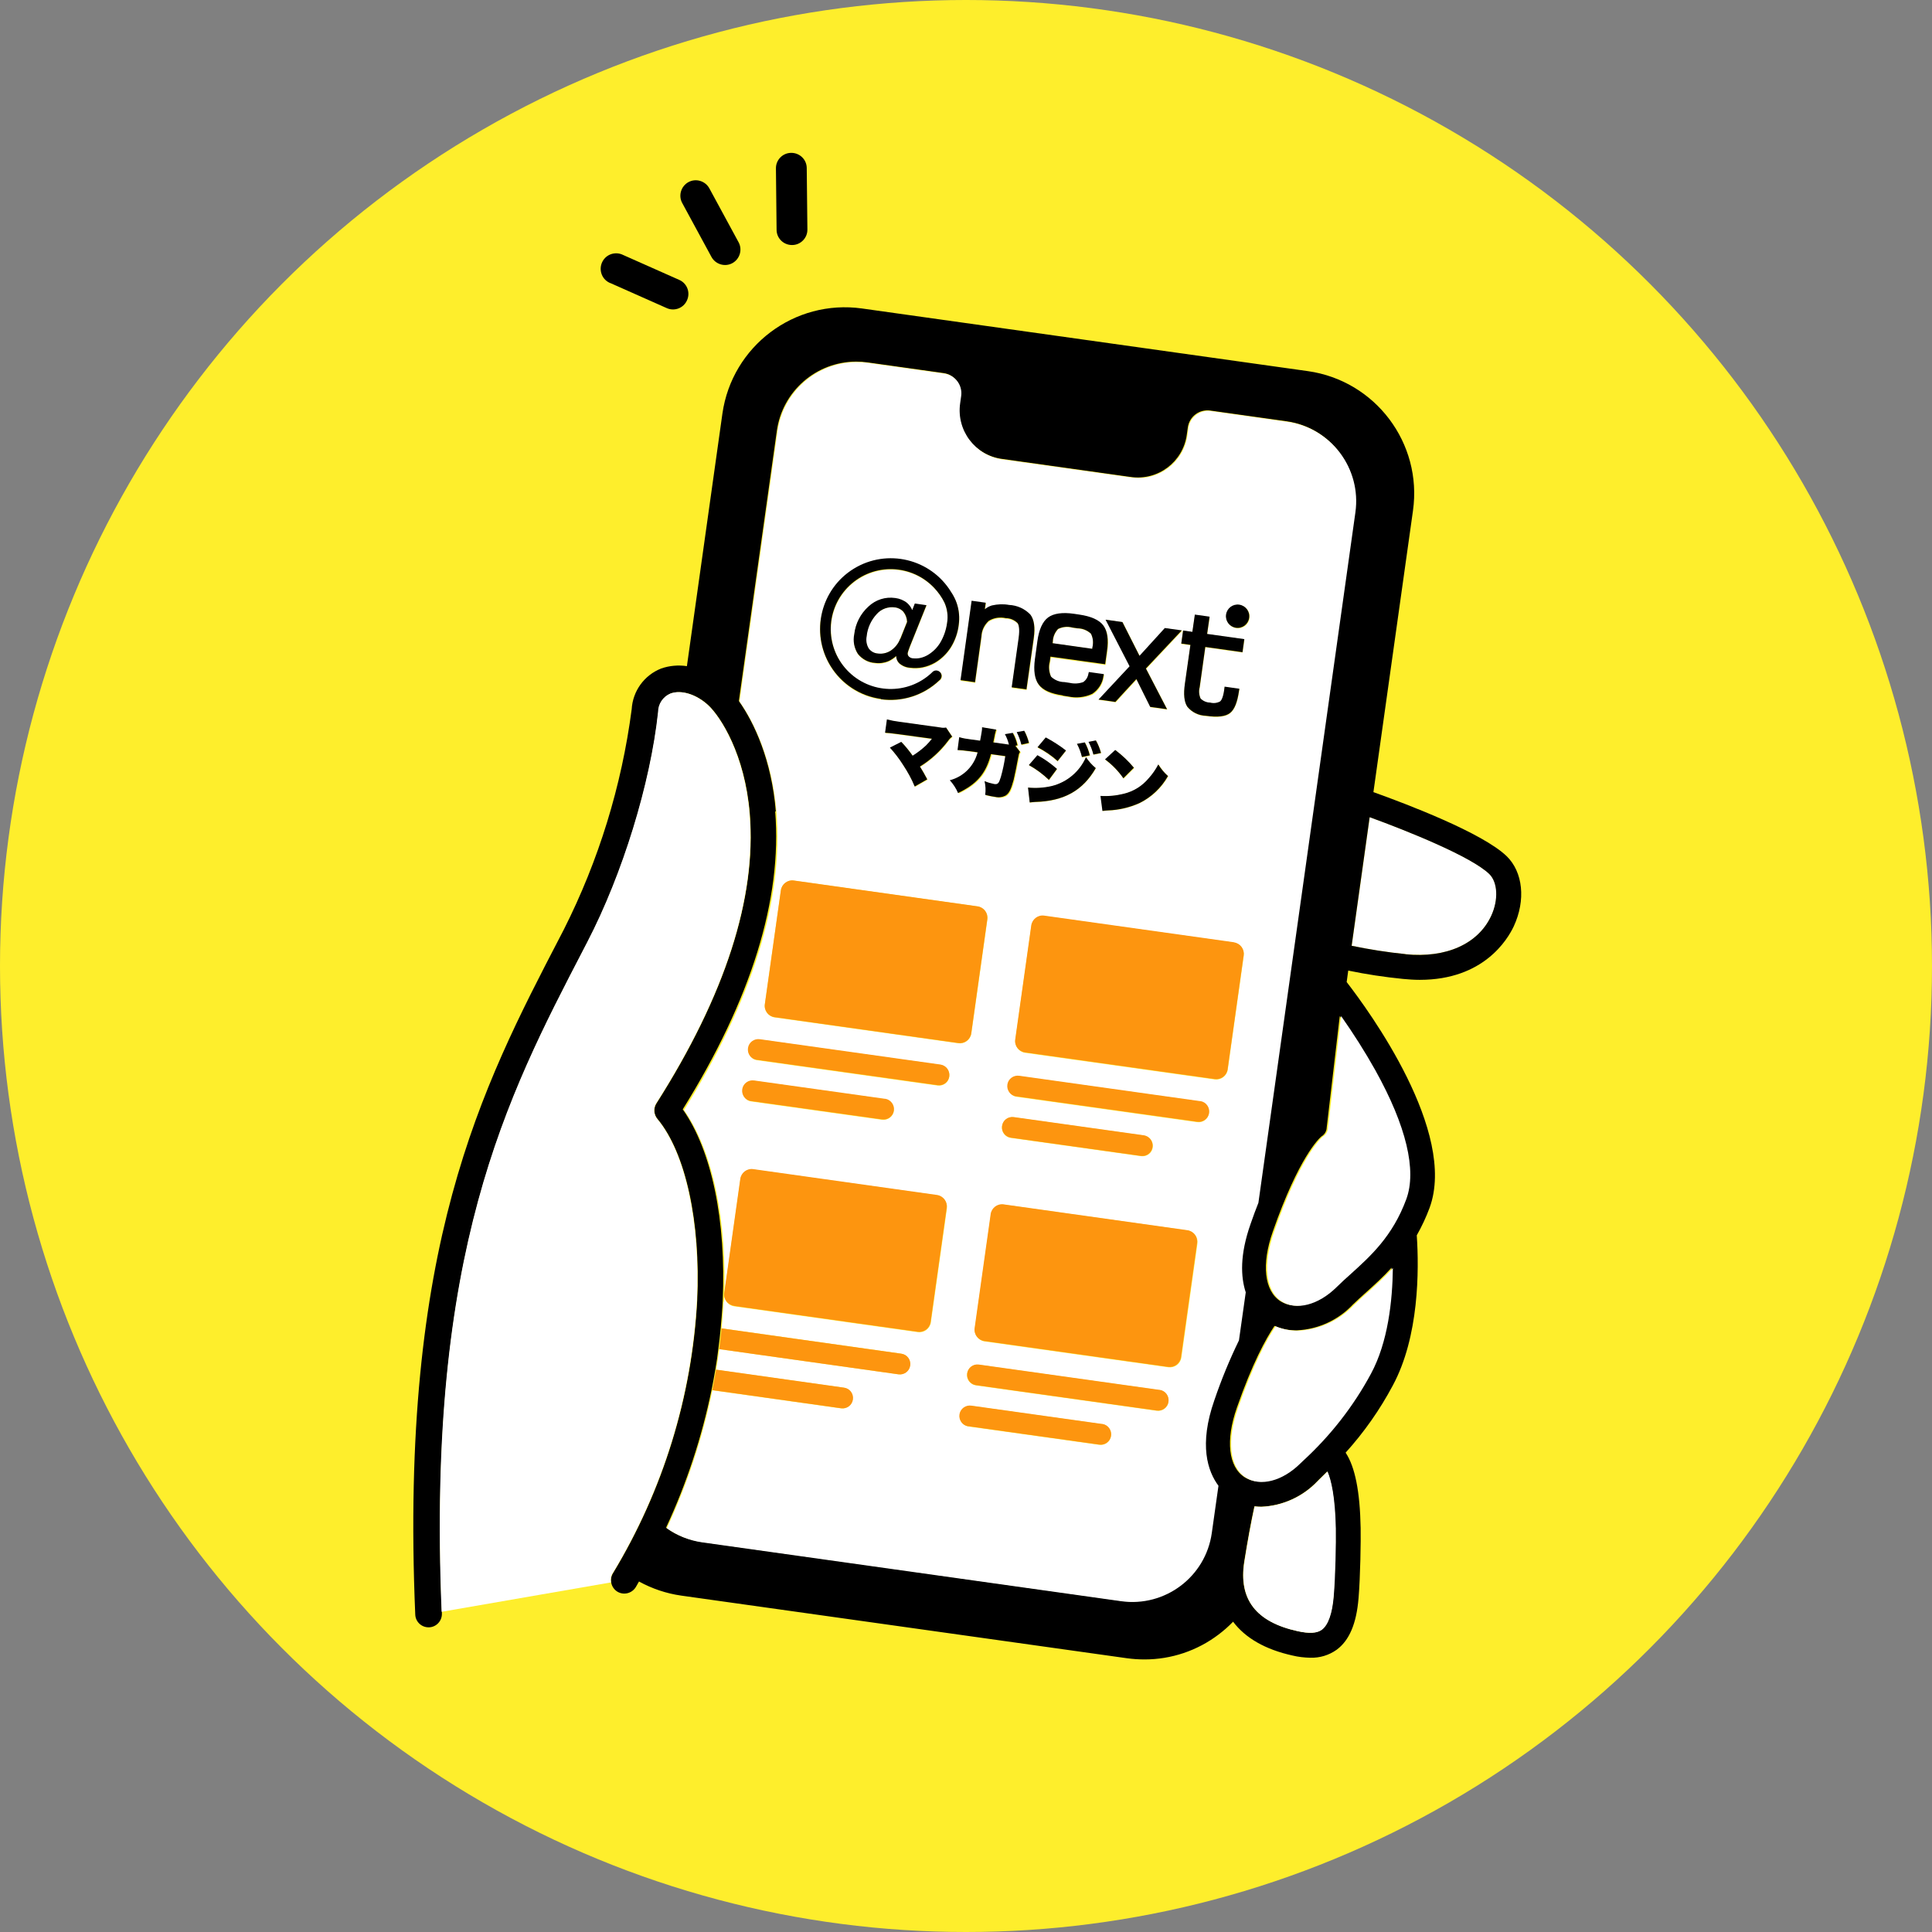 <?xml version="1.0" encoding="UTF-8"?><svg id="_レイヤー_2" xmlns="http://www.w3.org/2000/svg" width="148" height="148" xmlns:xlink="http://www.w3.org/1999/xlink" viewBox="0 0 148 148"><rect x="0" y="0" width="148" height="148" fill="#808080" stroke="none"/><defs><style>.cls-1{clip-path:url(#clippath);}.cls-2{fill:none;}.cls-2,.cls-3,.cls-4,.cls-5,.cls-6{stroke-width:0px;}.cls-4{fill:#fff;}.cls-5{fill:#feee2c;}.cls-6{fill:#fd950f;}</style><clipPath id="clippath"><rect class="cls-2" x="31.66" y="11.7" width="84.88" height="115.42"/></clipPath></defs><g id="contents"><circle class="cls-5" cx="74" cy="74" r="74"/><g class="cls-1"><g id="_グループ_5486"><path id="_パス_3606" class="cls-4" d="m114.24,70.16c.57-1.22.51-2.57-.15-3.21-1.38-1.33-6.21-3.28-9.16-4.35l-1.38,9.85c1.36.29,2.74.5,4.13.64,3.1.32,5.56-.78,6.56-2.94"/><path id="_パス_3607" class="cls-3" d="m115.42,65.59c-1.85-1.79-7.67-4-10.21-4.91l3.03-21.56c.73-5.17-2.88-9.96-8.05-10.69l-34.16-4.8c-5.17-.72-9.95,2.88-10.69,8.05l-2.72,19.35c-.66-.1-1.34-.04-1.97.18-1.3.51-2.18,1.73-2.26,3.12-.77,5.88-2.53,11.59-5.2,16.88l-.29.56c-6.04,11.63-12.29,23.66-11.09,51.91.02.55.47.98,1.02.98h.04c.56-.02,1-.5.98-1.06,0-.04,0-.09,0-.13-1.15-27.61,4.96-39.37,10.87-50.75l.29-.56c2.7-5.2,4.83-12.11,5.42-17.61,0-.62.37-1.18.94-1.42.83-.31,2,.06,2.91.91.93.88,2.79,3.74,3.16,8.3.52,6.43-1.88,13.89-7.15,22.18-.24.37-.21.86.08,1.2,2.15,2.57,3.32,7.9,3.04,13.89-.4,7.39-2.62,14.57-6.45,20.9-.3.48-.15,1.11.32,1.41.48.3,1.11.15,1.41-.32,0,0,.01-.02.02-.03.08-.14.16-.28.24-.42,1,.55,2.1.92,3.23,1.08l34.16,4.8c.44.06.89.09,1.34.09,2.05,0,4.04-.67,5.67-1.91.4-.3.77-.63,1.11-.98.94,1.25,2.47,2.13,4.55,2.59.45.11.91.16,1.37.17.72.02,1.42-.19,2.01-.61.97-.71,1.52-2,1.68-3.95.14-1.68.18-4.4.16-5.39-.05-2.78-.43-4.68-1.15-5.76,1.41-1.56,2.62-3.28,3.61-5.14,2.02-3.74,2.02-8.83,1.84-11.51.38-.67.71-1.37.98-2.1,2.14-5.82-4.65-15.11-6.35-17.3l.12-.88c1.39.29,2.79.5,4.2.64.43.04.85.07,1.28.07,4.88,0,6.72-3.08,7.2-4.1.93-2,.71-4.16-.55-5.38m-7.74,7.51c-1.39-.14-2.77-.36-4.13-.64l1.38-9.85c2.94,1.07,7.78,3.02,9.16,4.35.65.63.72,1.98.15,3.21-1,2.15-3.45,3.25-6.56,2.94m-5.52,49.17c-.11,1.33-.43,2.22-.91,2.57-.37.27-.96.31-1.84.11-3.2-.71-4.54-2.45-4.09-5.32.26-1.63.52-3.04.78-4.24.18.02.35.03.53.03,1.64-.07,3.19-.78,4.31-1.97l.2-.2c.18-.17.35-.35.54-.53.27.63.58,1.89.63,4.35.02,1.09-.03,3.71-.16,5.19m-42.71-60.09c-.32-3.96-1.67-6.83-2.83-8.47l2.91-20.71c.43-3.03,3.02-5.28,6.07-5.29.29,0,.58.02.87.06l5.84.82c.83.12,1.41.89,1.29,1.72l-.08.57c-.29,2.07,1.16,3.99,3.23,4.28l9.9,1.39c2.07.29,3.99-1.15,4.28-3.23,0,0,0,0,0,0l.08-.57c.12-.83.88-1.41,1.72-1.29,0,0,0,0,0,0l5.84.82c3.36.47,5.7,3.58,5.23,6.94,0,0,0,0,0,0l-7.44,52.89c-.19.5-.39,1.04-.6,1.62-.82,2.36-.76,4.05-.37,5.24l-.52,3.68c-.72,1.48-1.35,3.01-1.88,4.57-1.2,3.44-.5,5.47.31,6.57l-.51,3.61c-.47,3.36-3.58,5.7-6.94,5.23,0,0,0,0,0,0l-32.11-4.51c-.97-.14-1.9-.5-2.7-1.08,1.57-3.37,2.74-6.92,3.49-10.57.11-.52.2-1.05.29-1.57.09-.52.17-1.05.23-1.58.07-.53.13-1.06.18-1.59.06-.68.12-1.37.15-2.05.28-6.17-.85-11.57-3.06-14.69,5.25-8.43,7.63-16.11,7.08-22.83m40.36,49.72l-.21.2c-1.38,1.36-3.06,1.8-4.19,1.09-1.24-.79-1.47-2.83-.59-5.33,1.18-3.38,2.21-5.26,2.88-6.26.53.23,1.11.35,1.69.34,1.64-.07,3.19-.78,4.31-1.97.32-.31.67-.63,1.04-.96.61-.55,1.28-1.15,1.93-1.87-.03,2.5-.37,5.68-1.68,8.1-1.35,2.5-3.1,4.75-5.19,6.66m7.9-20.03c-1.05,2.85-2.74,4.37-4.24,5.72-.39.35-.76.68-1.11,1.03-1.38,1.36-3.06,1.8-4.19,1.09-1.24-.79-1.47-2.83-.59-5.33,2-5.73,3.56-7.15,3.72-7.29.24-.14.4-.4.41-.68l1-8.54c.95,1.33,1.82,2.72,2.62,4.15,2.36,4.25,3.18,7.67,2.37,9.87"/><path id="_パス_3608" class="cls-4" d="m83.69,49.62c.09-.36.05-.73-.11-1.06-.28-.26-.65-.4-1.03-.41l-.4-.06c-.37-.1-.75-.06-1.09.11-.25.27-.39.63-.4.99v.1s3.03.43,3.03.43v-.1"/><path id="_パス_3609" class="cls-4" d="m55.43,99.71c-.03.68-.09,1.37-.15,2.05l13.77,1.94c.43.07.73.48.66.92-.07.42-.46.71-.88.66l-13.73-1.93c-.07.53-.15,1.05-.24,1.58l9.8,1.38c.43.07.73.48.66.92-.07.42-.46.71-.88.66l-9.87-1.39c-.75,3.65-1.92,7.19-3.49,10.57.8.57,1.73.94,2.7,1.08l32.11,4.51c3.36.47,6.47-1.87,6.94-5.23l.51-3.61c-.82-1.1-1.52-3.13-.31-6.57.53-1.56,1.16-3.09,1.88-4.57l.52-3.68c-.39-1.19-.46-2.88.37-5.24.2-.58.4-1.12.6-1.62l7.43-52.89c.47-3.36-1.87-6.47-5.23-6.94,0,0,0,0,0,0l-5.84-.82c-.83-.12-1.6.46-1.72,1.29,0,0,0,0,0,0l-.08.57c-.29,2.07-2.21,3.52-4.28,3.23h0s-9.9-1.39-9.9-1.39c-2.07-.29-3.52-2.21-3.23-4.28l.08-.57c.12-.83-.46-1.6-1.29-1.72l-5.84-.82c-.29-.04-.58-.06-.87-.06-3.06,0-5.64,2.26-6.07,5.29l-2.91,20.71c1.16,1.64,2.5,4.5,2.83,8.47.55,6.72-1.84,14.4-7.08,22.83,2.2,3.12,3.34,8.53,3.06,14.69m29.65,10.27c-.06.44-.46.74-.9.68l-9.99-1.4c-.44-.05-.75-.45-.7-.88s.45-.75.88-.7c.01,0,.03,0,.04,0l9.99,1.4c.44.06.74.46.68.9m4.4-2.61c-.06.44-.46.74-.9.68h0s-13.83-1.94-13.83-1.94c-.44-.05-.75-.45-.7-.88s.45-.75.88-.7c.01,0,.03,0,.04,0l13.83,1.94c.44.06.74.46.68.9m2.22-12.14l-1.23,8.74c-.07.48-.51.81-.99.75,0,0,0,0,0,0l-14.08-1.98c-.48-.07-.81-.51-.75-.99l1.23-8.74c.07-.48.51-.81.99-.75l14.08,1.98c.48.07.81.51.75.99m-14.97-8.98c.06-.44.46-.74.9-.68l9.99,1.4c.43.07.73.48.66.92-.07.42-.46.71-.88.66l-9.99-1.4c-.44-.06-.74-.46-.68-.9m15.85-.99c-.06.44-.46.74-.9.68l-13.83-1.94c-.43-.07-.73-.48-.66-.92.07-.42.46-.71.88-.66l13.83,1.94c.44.06.74.46.68.9h0m2.67-12.08l-1.23,8.74c-.07.48-.51.81-.99.75l-14.53-2.04c-.48-.07-.81-.51-.75-.99,0,0,0,0,0,0l1.23-8.74c.07-.48.51-.81.99-.75,0,0,0,0,0,0l14.53,2.04c.48.07.81.51.75.99,0,0,0,0,0,0m-14.3-14.27l-.62.84c-.46-.45-.97-.83-1.53-1.14l.65-.75c.54.29,1.04.64,1.5,1.05m-1.5-1.66l.63-.75c.55.29,1.07.62,1.55,1l-.64.81c-.47-.42-.99-.78-1.54-1.06m1.11,2.96c1.17-.29,2.13-1.11,2.61-2.21.2.32.46.6.75.84-.99,1.71-2.44,2.52-4.63,2.59-.14,0-.28.02-.42.04l-.13-1.14c.61.06,1.23.02,1.83-.12m5.53.58c.74-.18,1.41-.6,1.9-1.19.28-.32.53-.67.73-1.05.2.33.45.64.74.89-.51.9-1.28,1.63-2.21,2.08-.75.34-1.55.52-2.37.55-.23.02-.27.02-.43.04l-.14-1.15c.61.04,1.21-.02,1.8-.17m-1.47-2.61l.78-.72c.53.4,1.01.85,1.43,1.36l-.81.81c-.39-.55-.86-1.04-1.4-1.44m-.9-.38c-.08-.34-.21-.67-.38-.98l.57-.11c.17.3.3.63.39.96l-.58.12Zm-.27.06l-.6.13c-.08-.35-.21-.69-.38-1.01l.6-.11c.17.31.3.65.38.99m-5.24-.82c-.08-.33-.2-.65-.35-.95l.57-.1c.16.29.28.61.36.93l-.58.13Zm15.68-9.96c.07-.49.52-.83,1.01-.76.49.07.83.52.76,1.01-.07.49-.52.83-1.01.76-.49-.07-.83-.52-.76-1.01,0,0,0,0,0,0m-2.6,1.32c.03-.21.19-1.32.19-1.32l1,.14.13.02-.19,1.32,2.85.4-.14,1-2.85-.4-.43,3.08c-.08.29-.05.6.07.87.19.2.45.31.73.31.26.07.54.04.77-.09.1-.08.23-.29.3-.83l.04-.3,1.13.16-.03.18c-.12.86-.35,1.41-.69,1.68s-.95.34-1.85.21c-.55-.02-1.07-.28-1.42-.7-.24-.37-.3-.95-.18-1.77,0,0,.38-2.73.42-2.96l-.71-.1.14-1,.71.1m-5.33-.75s1.16,2.29,1.31,2.59l1.94-2.13,1.3.18-2.75,2.92c.08.16,1.62,3.12,1.62,3.12l-1.29-.18-1.06-2.13c-.22.24-1.61,1.75-1.61,1.75l-1.04-.15-.25-.03,2.39-2.56c-.08-.16-1.84-3.57-1.84-3.57l1.29.18Zm-6.71,2.87l.19-1.38c.13-.89.4-1.5.82-1.81s1.09-.4,1.99-.28l.4.06c.9.13,1.52.4,1.84.82s.42,1.08.29,1.97l-.14,1.01-4.19-.58s-.01.07-.01.07l-.04.3c-.1.39-.07.8.09,1.16.28.26.65.41,1.03.42l.4.06c.34.08.7.06,1.04-.06.22-.15.37-.39.4-.65l.03-.12,1.15.16-.03.14c-.07.56-.39,1.06-.86,1.37-.58.26-1.23.33-1.85.19l-.4-.06c-.92-.13-1.52-.4-1.84-.82s-.42-1.07-.3-1.96m-4.86-4.49l1.08.15s-.04.32-.07.5c.16-.13.35-.23.54-.29.43-.11.88-.12,1.32-.04.62.03,1.2.29,1.63.74.28.38.37.98.26,1.78l-.56,3.95-1.13-.16.53-3.77c.1-.71.01-1.02-.08-1.15-.25-.24-.57-.38-.91-.38-.44-.1-.91-.03-1.3.21-.33.3-.54.73-.56,1.18l-.49,3.52-1.11-.16.85-6.08Zm-.91,10.43c.26.08.53.13.8.16l.8.11c.05-.22.11-.56.13-.74.02-.1.02-.19.02-.29l1.08.18c-.07.23-.13.46-.16.69-.03.14-.03.17-.06.29l1.2.17c-.07-.28-.17-.55-.31-.8l.6-.1c.16.3.28.62.36.95l-.16.04.36.48c-.08.11-.09.14-.14.41-.06.36-.29,1.45-.35,1.72-.19.73-.35,1.05-.62,1.22-.25.13-.53.16-.8.09-.25-.04-.5-.09-.75-.15.04-.35.03-.7-.05-1.05.24.1.48.18.74.22.28.04.36-.04.51-.54.14-.53.26-1.06.34-1.6l-1.1-.16-.03.11-.02.08c-.39,1.35-1.08,2.13-2.47,2.79-.15-.36-.36-.7-.63-.98,1.05-.27,1.86-1.09,2.13-2.14l-.72-.1c-.26-.04-.52-.07-.79-.07l.13-.99Zm-2.48,3.23l-.96.55c-.25-.58-.55-1.14-.9-1.67-.29-.47-.63-.91-1-1.31l.87-.44c.32.33.61.69.87,1.06.37-.23.71-.49,1.03-.79.16-.16.31-.33.45-.51l-2.65-.36c-.31-.05-.63-.08-.94-.1l.14-1.02c.31.08.63.14.95.18l3.17.44c.13.03.27.03.41,0l.47.7c-.12.09-.23.2-.32.33-.59.78-1.31,1.44-2.15,1.96.21.33.34.56.56.98m-8.18-12.25c.42-2.96,3.16-5.03,6.12-4.61,1.6.22,3.02,1.15,3.87,2.53h0c.18.26.33.55.43.85.18.53.23,1.1.15,1.66-.08.61-.28,1.19-.6,1.71-.31.49-.73.9-1.23,1.19-.29.17-.6.29-.93.35-.32.07-.64.08-.96.03-.31-.02-.61-.15-.85-.36-.14-.15-.22-.34-.22-.54-.17.16-.37.29-.58.39-.33.14-.68.19-1.04.14-.52-.04-.99-.29-1.31-.69-.29-.45-.38-.99-.28-1.51.09-.82.48-1.57,1.09-2.12.55-.52,1.3-.76,2.05-.65.33.04.65.17.91.38.17.15.31.34.39.55l.2-.51.89.12-1.27,3.16-.12.33-.04.14c-.02.1,0,.21.07.29.09.09.21.14.34.15.19.02.38.01.56-.03.21-.05.41-.13.59-.24.39-.24.72-.57.95-.97.26-.45.43-.95.5-1.47.08-.53.01-1.07-.2-1.56-1.12-2.27-3.88-3.21-6.15-2.08-2.27,1.12-3.21,3.88-2.08,6.15,1.12,2.27,3.88,3.21,6.15,2.08.41-.2.79-.46,1.12-.78h0c.13-.18.39-.22.58-.09s.23.39.09.58c-.03.04-.07.08-.11.1h0c-2.18,2.06-5.61,1.96-7.66-.21-1.13-1.2-1.66-2.84-1.43-4.48m-4.28,29.49l1.23-8.74c.07-.48.51-.81.99-.75,0,0,0,0,0,0l14.08,1.98c.48.07.81.51.75.99,0,0,0,0,0,0l-1.23,8.74c-.07.48-.51.81-.99.75,0,0,0,0,0,0l-14.08-1.98c-.48-.07-.81-.51-.75-.99,0,0,0,0,0,0m-1.26,3.37c.06-.44.47-.74.9-.68l13.83,1.94c.43.07.73.48.66.92-.07.42-.46.71-.88.66l-13.83-1.94c-.44-.06-.74-.46-.68-.9m-.44,3.16c.06-.44.46-.74.9-.68l9.99,1.4c.44.05.75.45.7.88s-.45.75-.88.7c-.01,0-.03,0-.04,0l-9.99-1.4c-.44-.06-.74-.46-.68-.9,0,0,0,0,0,0m-.17,6.86c.07-.48.51-.81.99-.75,0,0,0,0,0,0l14.08,1.98c.48.07.81.51.75.99,0,0,0,0,0,0l-1.23,8.74c-.07.48-.51.81-.99.75,0,0,0,0,0,0l-14.08-1.98c-.48-.07-.81-.51-.75-.99l1.23-8.74Z"/><path id="_パス_3610" class="cls-4" d="m68.55,46.54c-.52-.08-1.05.11-1.4.5-.44.47-.72,1.07-.78,1.72-.06.31-.01.64.15.91.16.23.42.38.7.4.36.05.72-.03,1.02-.23.33-.22.58-.53.71-.9,0,0,.5-1.24.52-1.3,0-.28-.1-.54-.27-.76-.16-.2-.39-.32-.65-.35"/><path id="_パス_3611" class="cls-4" d="m101.69,112.73c-.18.18-.36.36-.54.53l-.2.2c-1.13,1.19-2.67,1.9-4.31,1.97-.18,0-.35-.01-.53-.03-.26,1.2-.52,2.6-.78,4.24-.45,2.88.88,4.62,4.09,5.32.89.19,1.47.16,1.84-.11.49-.36.8-1.25.91-2.57.13-1.48.18-4.1.16-5.19-.05-2.46-.36-3.72-.63-4.35"/><path id="_パス_3612" class="cls-4" d="m104.76,99.01c-.37.33-.72.65-1.04.96-1.13,1.19-2.67,1.9-4.31,1.97-.58,0-1.15-.11-1.69-.34-.68,1-1.7,2.88-2.88,6.26-.88,2.5-.65,4.55.59,5.33,1.12.71,2.81.28,4.19-1.09l.21-.2c2.09-1.92,3.85-4.17,5.19-6.66,1.31-2.42,1.65-5.6,1.68-8.1-.66.72-1.33,1.32-1.93,1.87"/><path id="_パス_3613" class="cls-4" d="m102.73,77.86l-1,8.54c-.01.28-.17.54-.41.68-.16.14-1.72,1.56-3.72,7.29-.88,2.5-.65,4.55.59,5.33,1.12.71,2.81.27,4.19-1.09.35-.35.72-.68,1.11-1.03,1.49-1.35,3.19-2.87,4.24-5.72.81-2.2,0-5.61-2.37-9.87-.8-1.43-1.68-2.81-2.62-4.15"/><path id="_パス_3614" class="cls-6" d="m69.73,104.6c.06-.44-.24-.84-.68-.9l-13.77-1.94c-.05.53-.11,1.06-.18,1.59l13.73,1.93c.44.06.84-.24.9-.68,0,0,0,0,0,0"/><path id="_パス_3615" class="cls-6" d="m91.92,84.35l-13.83-1.94c-.43-.07-.85.22-.92.66-.07.43.22.85.66.92.01,0,.03,0,.04,0l13.83,1.94c.43.07.85-.22.92-.66.07-.43-.22-.85-.66-.92-.01,0-.03,0-.04,0"/><path id="_パス_3616" class="cls-6" d="m77.42,87.15l9.99,1.4c.44.05.83-.26.88-.7.05-.42-.24-.81-.66-.88l-9.99-1.4c-.44-.05-.83.26-.88.7-.05.42.24.81.66.88"/><path id="_パス_3617" class="cls-6" d="m58,81.19l13.83,1.94c.44.06.84-.25.89-.69.05-.43-.24-.82-.67-.89l-13.83-1.94c-.43-.07-.85.22-.92.66s.22.85.66.92c.01,0,.03,0,.04,0"/><path id="_パス_3618" class="cls-6" d="m57.56,84.35l9.99,1.4c.43.07.85-.22.92-.66.07-.43-.22-.85-.66-.92-.01,0-.03,0-.04,0l-9.99-1.4c-.43-.07-.85.22-.92.66-.07.43.22.85.66.92.01,0,.03,0,.04,0"/><path id="_パス_3619" class="cls-6" d="m59.33,77.92l14.08,1.98c.48.07.92-.27.99-.74,0,0,0,0,0,0l1.23-8.74c.07-.48-.27-.92-.74-.99,0,0,0,0,0,0l-14.08-1.98c-.48-.07-.92.27-.99.74,0,0,0,0,0,0l-1.23,8.74c-.07.48.27.92.74.99,0,0,0,0,0,0"/><path id="_パス_3620" class="cls-6" d="m94.52,72.18l-14.53-2.04c-.48-.07-.92.27-.99.75l-1.23,8.74c-.07.48.27.92.75.99,0,0,0,0,0,0l14.53,2.04c.48.07.92-.27.99-.74,0,0,0,0,0,0l1.23-8.74c.07-.48-.27-.92-.74-.99"/><path id="_パス_3621" class="cls-6" d="m88.81,106.47l-13.83-1.94c-.44-.06-.84.25-.89.69-.05.43.24.82.67.89l13.83,1.94c.43.07.85-.22.92-.66.07-.43-.22-.85-.66-.92-.01,0-.03,0-.04,0"/><path id="_パス_3622" class="cls-6" d="m65.34,107.2c.06-.44-.24-.84-.68-.9l-9.8-1.38c-.09.52-.18,1.05-.29,1.57l9.87,1.39c.44.06.84-.24.9-.68"/><path id="_パス_3623" class="cls-6" d="m56.22,100.04l14.08,1.98c.48.07.92-.27.99-.75l1.23-8.74c.07-.48-.27-.92-.74-.99,0,0,0,0,0,0l-14.08-1.98c-.48-.07-.92.27-.99.74,0,0,0,0,0,0l-1.23,8.74c-.07.48.27.92.75.99"/><path id="_パス_3624" class="cls-6" d="m90.96,94.24l-14.08-1.98c-.48-.07-.92.27-.99.74,0,0,0,0,0,0l-1.23,8.74c-.07.48.27.92.74.99h0s14.08,1.98,14.08,1.98c.48.07.92-.27.99-.74,0,0,0,0,0,0l1.23-8.74c.07-.48-.27-.92-.74-.99,0,0,0,0,0,0"/><path id="_パス_3625" class="cls-6" d="m84.41,109.08l-9.99-1.4c-.43-.07-.85.22-.92.66-.07.43.22.85.66.92.01,0,.03,0,.04,0l9.99,1.4c.43.07.85-.22.92-.66.07-.43-.22-.85-.66-.92-.01,0-.03,0-.04,0"/><path id="_パス_3626" class="cls-4" d="m46.94,120.51c3.83-6.33,6.05-13.51,6.45-20.9.27-5.99-.89-11.31-3.04-13.89-.28-.34-.32-.83-.08-1.2,5.27-8.29,7.68-15.75,7.15-22.18-.37-4.56-2.23-7.42-3.16-8.3-.91-.85-2.08-1.22-2.91-.91-.57.24-.94.8-.94,1.42-.59,5.49-2.72,12.4-5.42,17.61l-.29.56c-5.91,11.38-12.02,23.14-10.87,50.75l12.97-2.25c-.04-.24,0-.49.13-.7"/><path id="_パス_3627" class="cls-3" d="m75.18,48.74c.02-.45.22-.87.56-1.18.39-.24.86-.31,1.3-.21.34,0,.67.14.91.38.09.13.18.43.08,1.15l-.53,3.77,1.13.16.56-3.95c.11-.8.03-1.4-.26-1.78-.43-.45-1.01-.71-1.63-.74-.44-.08-.88-.06-1.32.04-.2.06-.38.16-.54.29.03-.19.07-.5.07-.5l-1.08-.15-.85,6.08,1.11.16.49-3.52Z"/><path id="_パス_3628" class="cls-3" d="m81.42,53.29l.4.06c.62.14,1.27.07,1.85-.2.47-.31.79-.81.86-1.37l.03-.14-1.15-.16-.03.12c-.04.26-.18.5-.4.65-.33.12-.69.14-1.04.06l-.4-.06c-.38,0-.75-.15-1.03-.42-.16-.37-.2-.78-.09-1.16l.04-.3s0-.03.01-.07l4.19.58.14-1.01c.13-.89.03-1.55-.29-1.97s-.94-.69-1.83-.82l-.4-.06c-.9-.13-1.57-.03-1.99.28s-.7.92-.82,1.81l-.19,1.38c-.12.88-.02,1.54.3,1.96s.93.69,1.84.82m-.77-4.1c0-.37.15-.72.4-.99.34-.17.73-.21,1.09-.11l.4.06c.38,0,.75.15,1.03.41.17.33.2.71.11,1.06,0,0,0,.05-.01.1l-3.04-.43s.01-.1.01-.1"/><path id="_パス_3629" class="cls-3" d="m84.15,53.59l.25.03,1.04.15s1.39-1.52,1.61-1.75l1.06,2.13,1.29.18-1.62-3.12,2.75-2.92-1.3-.18-1.94,2.13c-.15-.3-1.31-2.59-1.31-2.59l-1.29-.18s1.76,3.41,1.84,3.57l-2.39,2.56"/><path id="_パス_3630" class="cls-3" d="m91.19,49.4l-.42,2.96c-.12.82-.06,1.4.18,1.77.35.43.87.68,1.42.7.9.13,1.5.06,1.85-.21s.56-.82.69-1.68l.03-.18-1.13-.16-.04.3c-.08.54-.21.75-.3.83-.24.13-.51.16-.77.09-.27,0-.54-.12-.73-.31-.12-.27-.15-.58-.07-.87l.43-3.08,2.85.4.14-1-2.85-.4.19-1.32-.13-.02-1-.14s-.16,1.11-.19,1.32l-.71-.1-.14,1,.71.1"/><path id="_パス_3631" class="cls-3" d="m94.68,48.09c.49.07.94-.27,1.01-.76s-.27-.94-.76-1.01c-.49-.07-.94.27-1.01.76-.07.49.27.94.76,1.01,0,0,0,0,0,0"/><path id="_パス_3632" class="cls-3" d="m67.47,53.56c1.63.23,3.28-.3,4.47-1.43h0c.19-.13.25-.39.12-.58-.13-.19-.38-.25-.57-.12-.04.03-.08.06-.11.1h0c-1.84,1.74-4.75,1.65-6.49-.19s-1.66-4.75.19-6.49c1.84-1.74,4.75-1.66,6.49.19.31.33.58.71.78,1.12.22.49.29,1.03.2,1.56-.07.52-.24,1.02-.5,1.47-.23.4-.56.73-.95.97-.18.11-.38.19-.59.24-.18.04-.37.05-.56.03-.13,0-.25-.06-.34-.15-.07-.08-.1-.19-.07-.29l.04-.14.12-.33,1.27-3.16-.89-.13-.2.51c-.08-.21-.22-.4-.39-.55-.26-.21-.58-.34-.91-.38-.75-.11-1.5.13-2.05.65-.61.55-1,1.31-1.09,2.12-.11.52-.01,1.06.28,1.51.32.4.8.66,1.31.69.35.05.71,0,1.04-.14.21-.1.41-.23.58-.39,0,.2.08.39.22.54.23.21.53.34.85.36.32.04.64.03.96-.03.33-.07.64-.19.93-.35.5-.29.92-.7,1.23-1.19.32-.52.53-1.11.6-1.71.08-.56.03-1.13-.15-1.66-.1-.3-.25-.59-.43-.86h0c-1.56-2.55-4.9-3.35-7.45-1.79-2.55,1.56-3.35,4.9-1.79,7.45.85,1.38,2.26,2.31,3.87,2.53m1.47-4.61c-.14.37-.39.68-.71.9-.3.2-.66.28-1.01.23-.28-.02-.54-.17-.7-.4-.16-.28-.21-.6-.15-.91.06-.64.34-1.25.78-1.72.35-.39.88-.58,1.4-.5.25.03.49.16.65.35.17.22.26.49.27.76-.02.06-.52,1.3-.52,1.3"/><path id="_パス_3633" class="cls-3" d="m72.62,56.76c.09-.13.19-.24.32-.33l-.47-.7c-.13.03-.27.03-.41,0l-3.17-.44c-.32-.04-.64-.1-.95-.18l-.14,1.02c.26.01.46.04.94.1l2.65.36c-.14.18-.29.35-.45.51-.32.3-.66.56-1.03.79-.26-.37-.55-.73-.87-1.06l-.87.44c.37.41.71.85,1,1.31.35.53.66,1.08.9,1.67l.96-.55c-.22-.42-.36-.65-.56-.98.83-.51,1.56-1.18,2.15-1.96"/><path id="_パス_3634" class="cls-3" d="m74.17,57.53l.72.1c-.27,1.05-1.08,1.87-2.13,2.14.26.29.48.62.63.98,1.4-.67,2.08-1.44,2.47-2.79l.02-.08.03-.11,1.1.15c-.08.54-.19,1.07-.34,1.6-.15.49-.23.58-.51.54-.25-.05-.5-.12-.74-.22.08.34.1.7.05,1.05.25.06.5.12.75.15.27.07.56.03.8-.09.28-.17.43-.48.63-1.22.07-.27.29-1.36.35-1.72.05-.27.06-.3.14-.41l-.36-.47.16-.04c-.07-.33-.19-.65-.36-.95l-.6.1c.14.25.24.52.31.8l-1.2-.17c.03-.13.03-.15.06-.29.04-.23.09-.47.16-.69l-1.08-.18c0,.1,0,.2-.02.29-.03.18-.08.51-.13.74l-.8-.11c-.27-.03-.54-.08-.8-.16l-.13.99c.26,0,.53.03.79.07"/><path id="_パス_3635" class="cls-3" d="m77.89,56.09c.15.3.27.62.35.95l.58-.13c-.08-.32-.2-.64-.36-.93l-.57.1Z"/><path id="_パス_3636" class="cls-3" d="m78.82,58.61c.56.31,1.07.69,1.53,1.13l.62-.84c-.46-.4-.96-.76-1.5-1.05l-.65.75Z"/><path id="_パス_3637" class="cls-3" d="m81.66,57.49c-.49-.38-1.01-.71-1.55-1l-.63.75c.56.29,1.08.64,1.54,1.06l.64-.81Z"/><path id="_パス_3638" class="cls-3" d="m82.5,56.98c.17.32.3.66.38,1.01l.6-.13c-.08-.35-.21-.68-.38-.99l-.6.11Z"/><path id="_パス_3639" class="cls-3" d="m78.89,61.47c.14-.02.28-.03.42-.04,2.19-.06,3.64-.87,4.63-2.59-.29-.24-.54-.52-.75-.84-.48,1.1-1.45,1.92-2.61,2.21-.6.14-1.22.18-1.83.12l.13,1.14Z"/><path id="_パス_3640" class="cls-3" d="m83.38,56.82c.17.31.29.64.38.98l.58-.12c-.09-.34-.22-.66-.39-.96l-.57.11Z"/><path id="_パス_3641" class="cls-3" d="m86.05,59.62l.81-.81c-.42-.51-.9-.96-1.43-1.36l-.78.72c.54.4,1.02.89,1.4,1.44"/><path id="_パス_3642" class="cls-3" d="m84.46,62.12c.16-.02.2-.03.43-.04.82-.03,1.62-.22,2.37-.55.93-.45,1.7-1.18,2.21-2.08-.29-.26-.54-.56-.74-.89-.2.38-.44.73-.73,1.05-.49.59-1.15,1.01-1.9,1.19-.59.15-1.19.21-1.8.17l.15,1.15Z"/><path id="_パス_3643" class="cls-3" d="m46.77,21.69l4.3,1.91c.6.27,1.3,0,1.56-.6.27-.6,0-1.3-.6-1.56l-4.3-1.91c-.58-.29-1.3-.06-1.59.53-.29.58-.06,1.3.53,1.59.03.02.07.03.1.04"/><path id="_パス_3644" class="cls-3" d="m60.67,18.77h.01c.65,0,1.18-.54,1.17-1.19h0s-.05-4.7-.05-4.7c0-.65-.53-1.17-1.18-1.17h-.01c-.65,0-1.18.54-1.17,1.19,0,0,0,0,0,0l.05,4.7c0,.65.53,1.17,1.18,1.17"/><path id="_パス_3645" class="cls-3" d="m54.5,19.68c.31.57,1.03.79,1.6.48.57-.31.79-1.03.48-1.6h0l-2.24-4.13c-.31-.57-1.03-.79-1.6-.48-.57.31-.79,1.03-.48,1.6h0l2.24,4.13Z"/></g></g></g></svg>